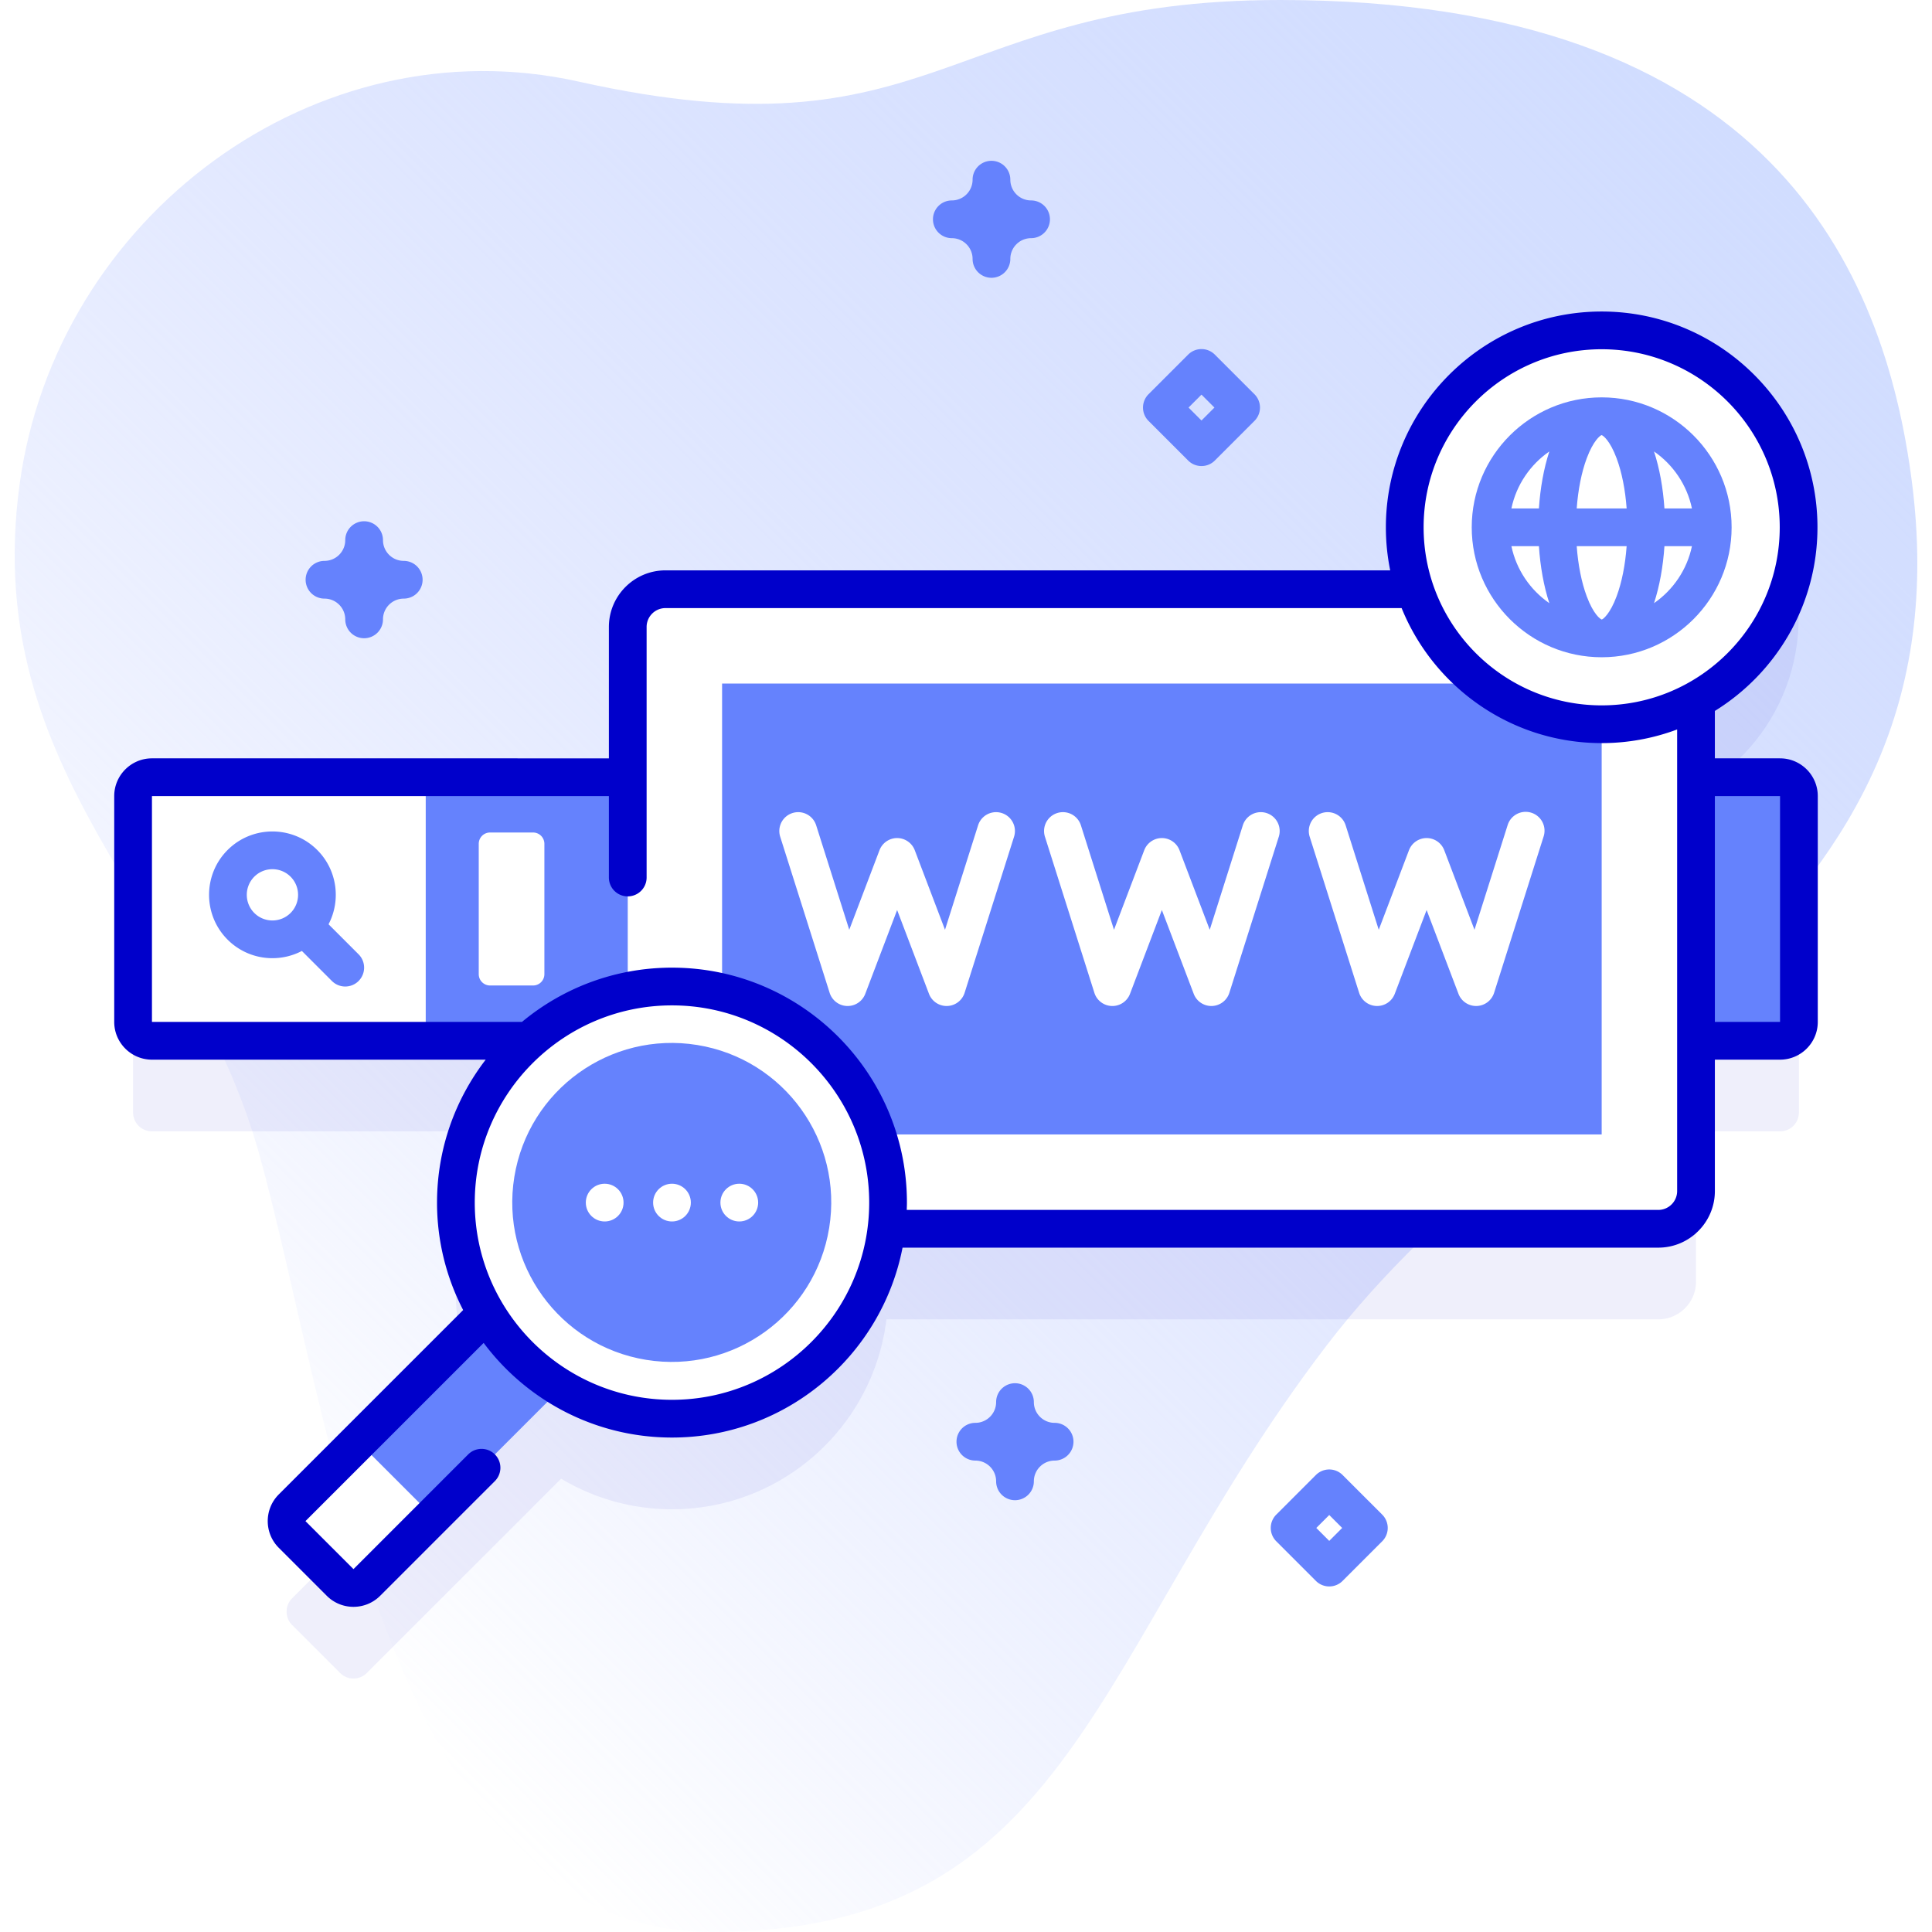 <svg xmlns="http://www.w3.org/2000/svg" version="1.1" xmlns:xlink="http://www.w3.org/1999/xlink" width="800" height="800" x="0" y="0" viewBox="0 0 512 512" style="enable-background:new 0 0 512 512" xml:space="preserve" class=""><defs><linearGradient id="a" x1="35.19" x2="424.906" y1="388.519" y2="-1.197" gradientUnits="userSpaceOnUse"><stop stop-opacity="0" stop-color="#b6c4ff" offset="0"></stop><stop stop-opacity="1" stop-color="#d1ddff" offset="1"></stop><stop stop-opacity="1" stop-color="#d1ddff" offset="1"></stop></linearGradient></defs><g><linearGradient id="a" x1="35.19" x2="424.906" y1="388.519" y2="-1.197" gradientUnits="userSpaceOnUse"><stop stop-opacity="0" stop-color="#b6c4ff" offset="0"></stop><stop stop-opacity="1" stop-color="#d1ddff" offset="1"></stop><stop stop-opacity="1" stop-color="#d1ddff" offset="1"></stop></linearGradient><path fill="url(&quot;#a&quot;)" d="M506.654 127.571C499.388 71.399 468.832 0 339.268 0c-89.477 0-90.686 42.86-185.991 21.61C83.824 6.125 14.766 57.209 5.166 128.571-5.19 205.555 50.497 240.846 68.575 305.437 88.076 375.109 102.082 512 188.852 512c95.678 0 100.618-74.035 162.591-155.271 59.629-78.166 170.626-109.984 155.211-229.158z" opacity="1" data-original="url(#a)" class=""></path><path fill="#0000CB" d="M471.733 229.97H449.46v-20.41c16.199-8.858 27.188-26.053 27.188-45.818 0-28.823-23.365-52.188-52.188-52.188s-52.188 23.365-52.188 52.188c0 5.734.938 11.246 2.647 16.407H176.36c-5.53 0-10 4.48-10 10v39.82H40.267a5 5 0 0 0-5 5v59.85a5 5 0 0 0 5 5h99.881c-11.851 10.491-19.33 25.809-19.33 42.88a56.988 56.988 0 0 0 8.102 29.367l-51.507 51.507a5 5 0 0 0 0 7.071l12.724 12.724a5 5 0 0 0 7.071 0l51.507-51.506a56.988 56.988 0 0 0 29.367 8.102c29.275 0 53.403-21.973 56.83-50.324H439.46c5.52 0 10-4.48 10-10v-39.82h22.273a5 5 0 0 0 5-5v-59.85a5 5 0 0 0-5-5z" opacity="1" data-original="#0000cb10" fill-opacity="0.063"></path><path fill="#6582FD" d="M471.733 205.97H107.824v69.85h363.908a5 5 0 0 0 5-5v-59.85a4.999 4.999 0 0 0-4.999-5z" opacity="1" data-original="#6582fd" class=""></path><path fill="#FFFFFF" d="M107.824 275.819H40.271a5 5 0 0 1-5-5v-59.852a5 5 0 0 1 5-5h67.553a5 5 0 0 1 5 5v59.852a5 5 0 0 1-5 5z" opacity="1" data-original="#ffffff" class=""></path><path fill="#6582FD" d="m95.029 252.901-7.958-7.958c3.32-6.337 2.321-14.364-2.998-19.683-6.55-6.549-17.206-6.549-23.756 0-6.549 6.549-6.549 17.207 0 23.756a16.749 16.749 0 0 0 11.878 4.912A16.82 16.82 0 0 0 80 252.014l7.958 7.958c.977.976 2.256 1.464 3.536 1.464s2.559-.488 3.536-1.464a5 5 0 0 0-.001-7.071zm-27.64-10.955a6.806 6.806 0 0 1 0-9.613c1.325-1.325 3.066-1.988 4.807-1.988s3.481.663 4.807 1.988c2.65 2.65 2.65 6.963 0 9.613s-6.964 2.65-9.614 0z" opacity="1" data-original="#6582fd" class=""></path><path fill="#FFFFFF" d="M141.268 261.165h-11.396a3 3 0 0 1-3-3v-34.544a3 3 0 0 1 3-3h11.396a3 3 0 0 1 3 3v34.544a3 3 0 0 1-3 3zM449.46 166.15v149.49c0 5.52-4.48 10-10 10h-263.1c-5.53 0-10-4.48-10-10V166.15c0-5.52 4.47-10 10-10h263.1c5.52 0 10 4.48 10 10z" opacity="1" data-original="#ffffff" class=""></path><path fill="#6582FD" d="M191.36 181.15h233.1v119.49h-233.1z" opacity="1" data-original="#6582fd" class=""></path><path fill="#FFFFFF" d="M250.864 266.6a5.001 5.001 0 0 1-4.673-3.223l-8.443-22.21-8.443 22.21a5 5 0 0 1-9.44-.267l-13.117-41.412a5 5 0 0 1 9.533-3.019l8.78 27.72 8.013-21.08a5.001 5.001 0 0 1 9.348 0l8.013 21.08 8.78-27.72a5 5 0 0 1 9.533 3.019l-13.117 41.412a5.001 5.001 0 0 1-4.625 3.488l-.142.002zM321.023 266.6a5.001 5.001 0 0 1-4.673-3.223l-8.443-22.21-8.443 22.21a4.999 4.999 0 0 1-9.44-.267l-13.117-41.412a5 5 0 0 1 9.533-3.019l8.78 27.72 8.013-21.08a5.001 5.001 0 0 1 9.348 0l8.013 21.08 8.78-27.72a5 5 0 0 1 9.533 3.019L325.79 263.11a5.001 5.001 0 0 1-4.625 3.488l-.142.002zM364.951 266.6c-.047 0-.095 0-.142-.002a5 5 0 0 1-4.625-3.488l-13.117-41.412a5 5 0 0 1 9.533-3.019l8.78 27.72 8.014-21.08a5.001 5.001 0 0 1 9.348 0l8.013 21.08 8.78-27.72a5 5 0 1 1 9.533 3.019l-13.117 41.412a5.001 5.001 0 0 1-4.625 3.488 5.012 5.012 0 0 1-4.815-3.221l-8.443-22.21-8.443 22.21a5.003 5.003 0 0 1-4.674 3.223z" opacity="1" data-original="#ffffff" class=""></path><circle cx="424.46" cy="139.743" r="52.188" fill="#FFFFFF" opacity="1" data-original="#ffffff" class=""></circle><path fill="#6582FD" d="M424.46 105.306c-18.988 0-34.437 15.448-34.437 34.437s15.448 34.437 34.437 34.437 34.437-15.448 34.437-34.437-15.448-34.437-34.437-34.437zm23.921 29.437h-7.288c-.355-5.37-1.282-10.588-2.764-15.104 5.066 3.505 8.75 8.871 10.052 15.104zm-23.889 29.436h-.014c-.377-.085-2.22-1.421-3.984-6.166-1.376-3.7-2.285-8.295-2.65-13.271h13.233c-.366 4.976-1.275 9.571-2.651 13.271-1.763 4.742-3.604 6.079-3.934 6.166zm-6.649-29.436c.366-4.976 1.275-9.57 2.651-13.271 1.762-4.741 3.603-6.078 3.934-6.165h.014c.377.085 2.22 1.42 3.984 6.165 1.376 3.701 2.285 8.295 2.651 13.271zm-7.252-15.104c-1.482 4.516-2.409 9.734-2.764 15.104h-7.288c1.302-6.233 4.986-11.599 10.052-15.104zm-10.052 25.104h7.288c.355 5.371 1.282 10.588 2.764 15.105-5.066-3.506-8.75-8.872-10.052-15.105zm37.79 15.104c1.482-4.516 2.41-9.734 2.764-15.105h7.288c-1.302 6.234-4.986 11.6-10.052 15.105zM94.919 382.069l47.195-47.196 19.795 19.795-47.195 47.195-6.146-.145-12.643-12.643z" opacity="1" data-original="#6582fd" class=""></path><path fill="#FFFFFF" d="m94.919 382.069-17.505 17.505a5 5 0 0 0 0 7.071l12.724 12.723a5 5 0 0 0 7.071 0l17.505-17.505z" opacity="1" data-original="#ffffff" class=""></path><circle cx="178.082" cy="318.7" r="57.264" fill="#FFFFFF" opacity="1" data-original="#ffffff" class=""></circle><ellipse cx="178.082" cy="318.7" fill="#6582FD" rx="42.264" ry="42.263" transform="rotate(-80.8 178.026 318.714)" opacity="1" data-original="#6582fd" class=""></ellipse><g fill="#FFFFFF"><circle cx="160.246" cy="318.7" r="5" fill="#FFFFFF" opacity="1" data-original="#ffffff" class=""></circle><circle cx="178.082" cy="318.7" r="5" fill="#FFFFFF" opacity="1" data-original="#ffffff" class=""></circle><circle cx="195.918" cy="318.7" r="5" fill="#FFFFFF" opacity="1" data-original="#ffffff" class=""></circle></g><path fill="#0000CB" d="M471.73 200.97h-17.27v-12.566c16.301-10.087 27.188-28.123 27.188-48.661 0-31.533-25.654-57.188-57.188-57.188s-57.188 25.654-57.188 57.188c0 3.905.396 7.72 1.145 11.407H176.36c-8.271 0-15 6.729-15 15v34.82H40.27c-5.514 0-10 4.486-10 10v59.851c0 5.514 4.486 10 10 10h88.445c-8.078 10.503-12.897 23.636-12.897 37.88a61.854 61.854 0 0 0 6.922 28.476l-48.862 48.861c-3.899 3.899-3.899 10.244 0 14.143l12.724 12.724c1.95 1.949 4.51 2.924 7.071 2.924s5.122-.975 7.071-2.924l30.387-30.387a5 5 0 1 0-7.071-7.071l-30.387 30.387-12.723-12.725 47.223-47.223c11.363 15.211 29.505 25.078 49.909 25.078 30.249 0 55.516-21.685 61.103-50.324H439.46c8.271 0 15-6.729 15-15v-34.82h17.27c5.514 0 10-4.486 10-10v-59.85c0-5.514-4.486-10-10-10zM424.46 92.555c26.02 0 47.188 21.168 47.188 47.188s-21.168 47.188-47.188 47.188-47.188-21.168-47.188-47.188c0-26.019 21.168-47.188 47.188-47.188zM178.082 370.964c-28.818 0-52.264-23.445-52.264-52.264 0-28.818 23.445-52.263 52.264-52.263s52.264 23.445 52.264 52.263c0 28.819-23.446 52.264-52.264 52.264zM444.46 315.64c0 2.757-2.243 5-5 5H240.297c.02-.646.049-1.289.049-1.94 0-34.332-27.931-62.263-62.264-62.263-15.101 0-28.961 5.408-39.753 14.383H40.27v-59.85h121.09v21.58a5 5 0 0 0 10 0v-66.4c0-2.757 2.243-5 5-5h195.085c8.493 20.956 29.049 35.781 53.015 35.781a56.901 56.901 0 0 0 20-3.617zm27.27-44.82h-17.27v-59.85h17.27z" opacity="1" data-original="#0000cb"></path><path fill="#6582FD" d="M268.983 397.569a5 5 0 0 1-5-5c0-3.033-2.467-5.5-5.5-5.5a5 5 0 0 1 0-10c3.033 0 5.5-2.467 5.5-5.5a5 5 0 0 1 10 0c0 3.033 2.467 5.5 5.5 5.5a5 5 0 0 1 0 10 5.506 5.506 0 0 0-5.5 5.5 5 5 0 0 1-5 5zM96.494 169.139a5 5 0 0 1-5-5c0-3.033-2.467-5.5-5.5-5.5a5 5 0 0 1 0-10c3.033 0 5.5-2.467 5.5-5.5a5 5 0 0 1 10 0c0 3.033 2.467 5.5 5.5 5.5a5 5 0 0 1 0 10 5.506 5.506 0 0 0-5.5 5.5 5 5 0 0 1-5 5zM262.746 73.617a5 5 0 0 1-5-5c0-3.033-2.467-5.5-5.5-5.5a5 5 0 0 1 0-10c3.033 0 5.5-2.467 5.5-5.5a5 5 0 0 1 10 0c0 3.033 2.467 5.5 5.5 5.5a5 5 0 0 1 0 10 5.506 5.506 0 0 0-5.5 5.5 5 5 0 0 1-5 5zM318.408 123.509a4.987 4.987 0 0 1-3.536-1.464l-10.5-10.5a5 5 0 0 1 0-7.071l10.5-10.5a5.001 5.001 0 0 1 7.071 0l10.5 10.5a5 5 0 0 1 0 7.071l-10.5 10.5a4.983 4.983 0 0 1-3.535 1.464zm-3.429-15.5 3.429 3.429 3.429-3.429-3.429-3.429zM352.264 420.422a4.987 4.987 0 0 1-3.536-1.464l-10.5-10.5a5 5 0 0 1 0-7.071l10.5-10.5a5.001 5.001 0 0 1 7.071 0l10.5 10.5a5 5 0 0 1 0 7.071l-10.5 10.5a4.984 4.984 0 0 1-3.535 1.464zm-3.429-15.5 3.429 3.429 3.429-3.429-3.429-3.429z" opacity="1" data-original="#6582fd" class=""></path></g></svg>